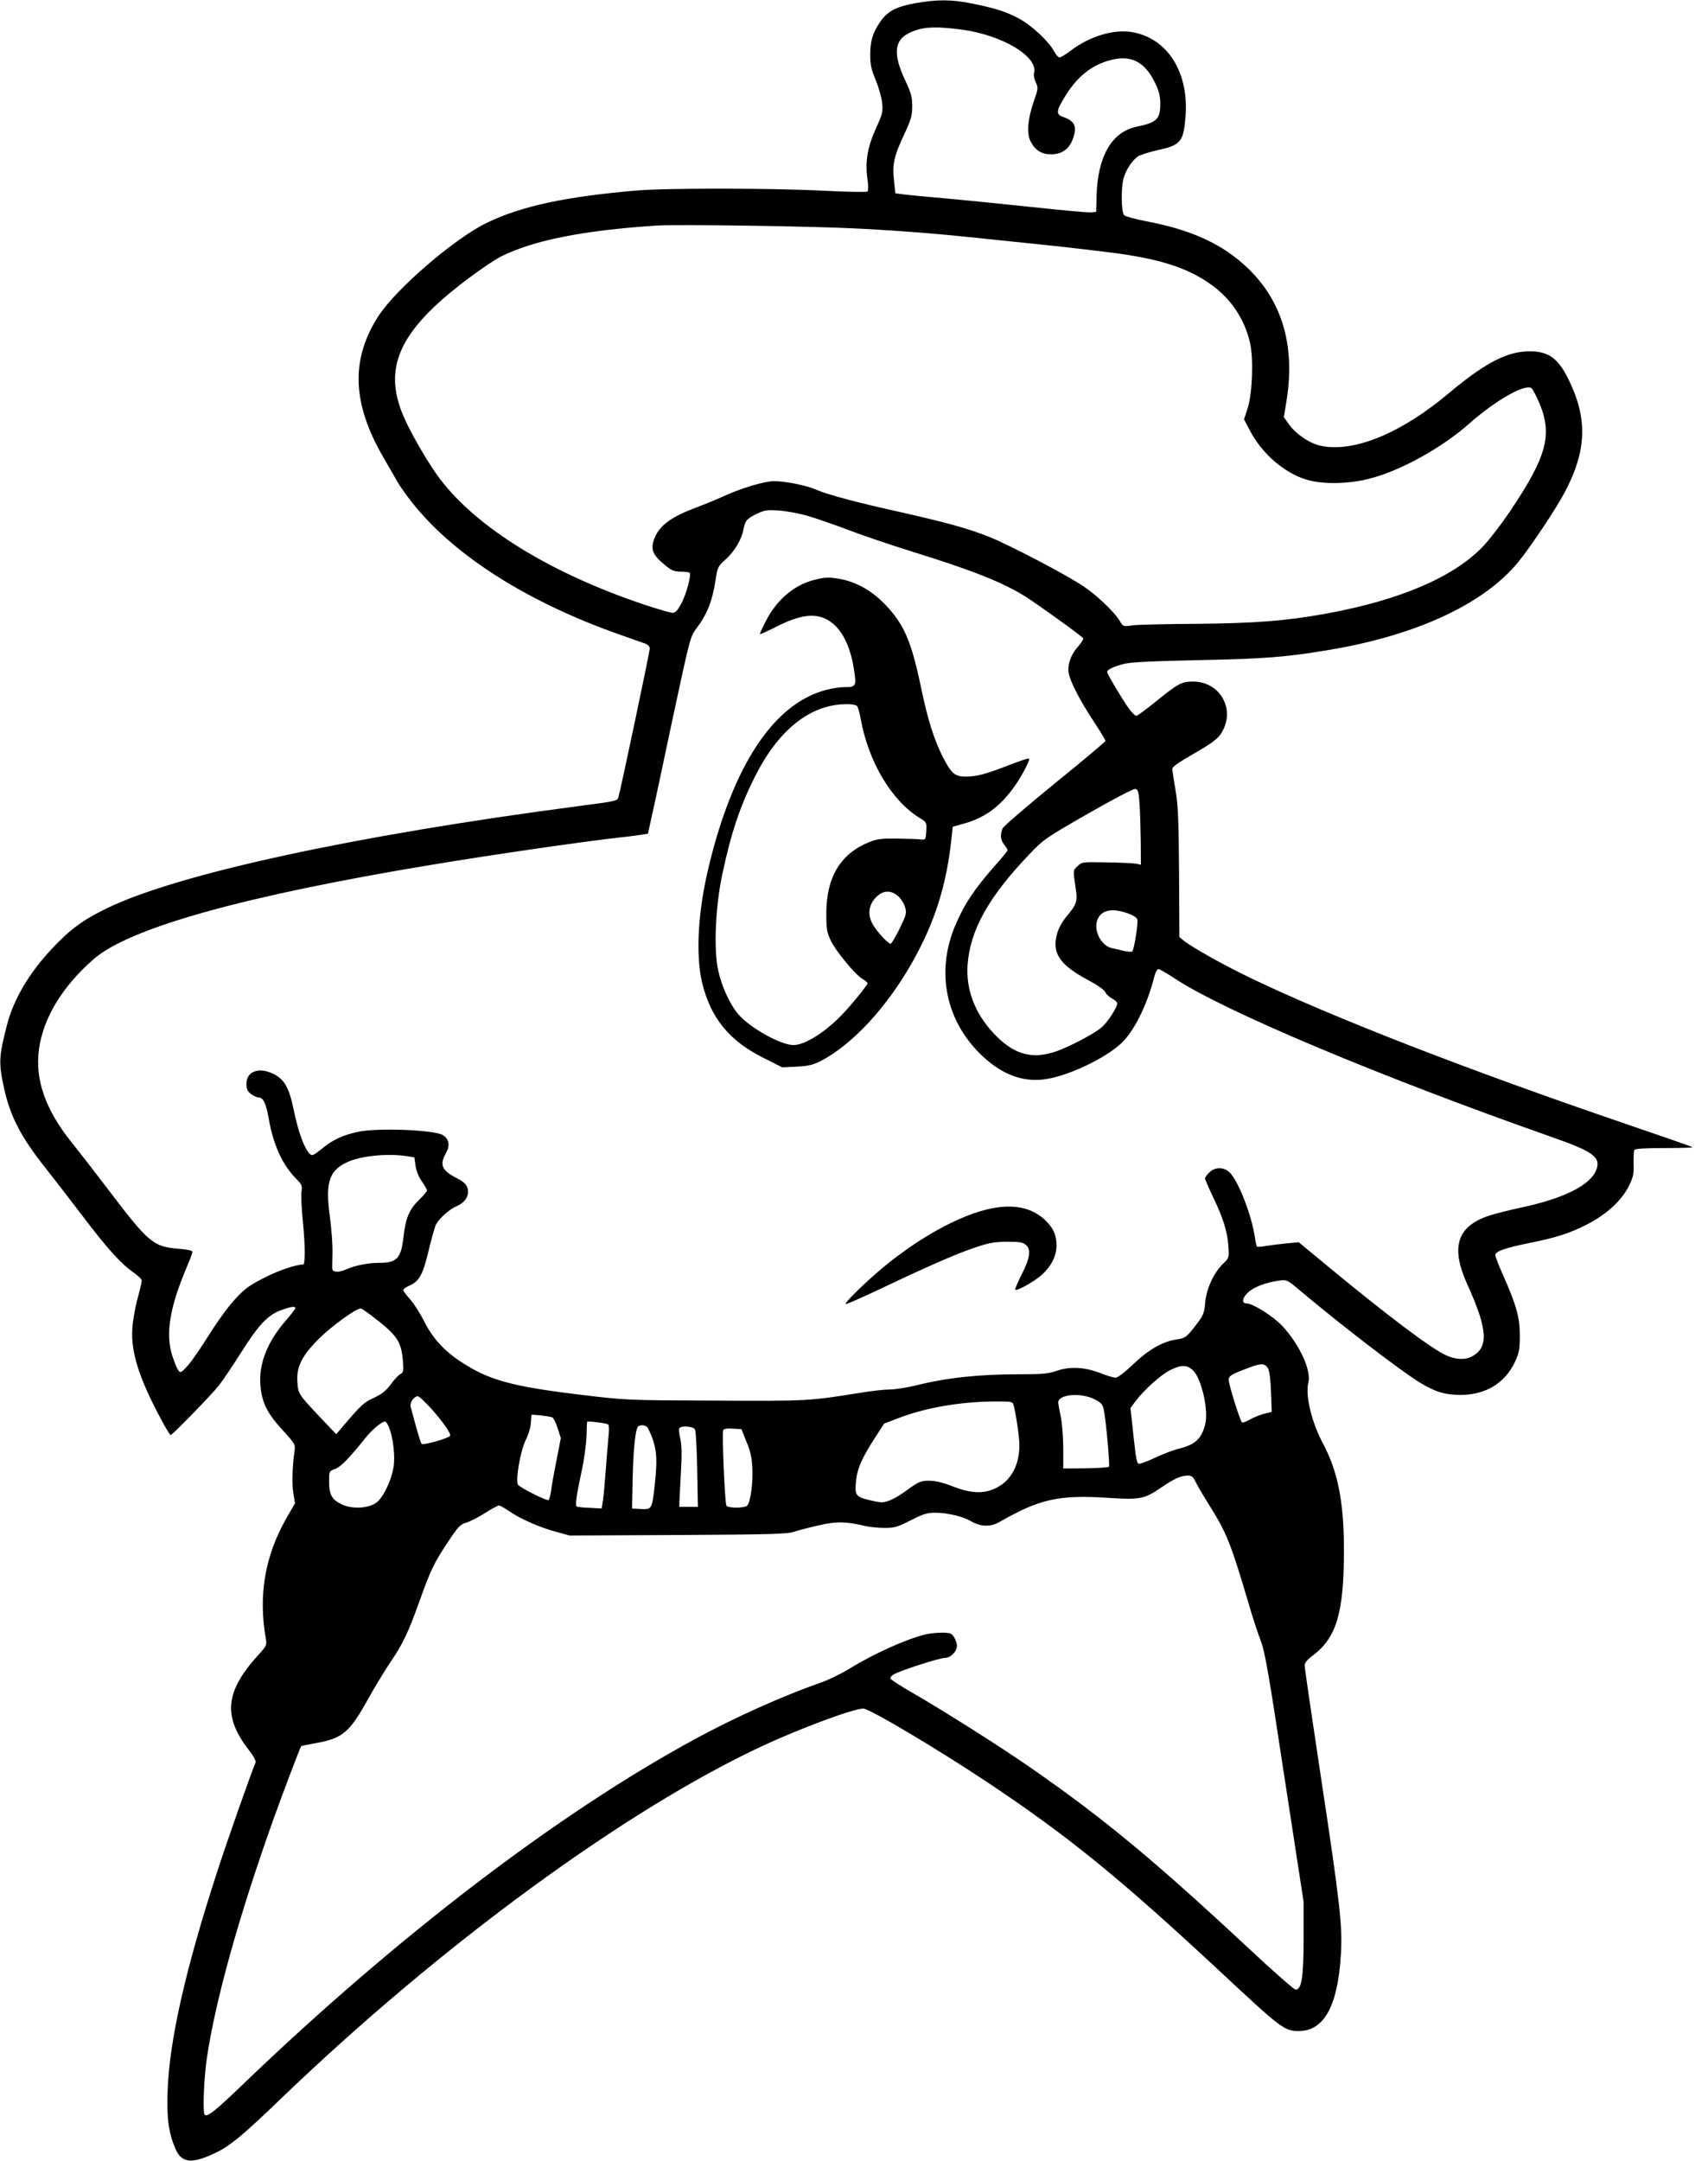 <?xml version="1.0" standalone="no"?>
<!DOCTYPE svg PUBLIC "-//W3C//DTD SVG 20010904//EN"
 "http://www.w3.org/TR/2001/REC-SVG-20010904/DTD/svg10.dtd">
<svg version="1.0" xmlns="http://www.w3.org/2000/svg"
 width="1012pt" height="1280pt" viewBox="0 0 1012 1280"
 preserveAspectRatio="xMidYMid meet">
<g transform="translate(0,1280) scale(0.1,-0.1)"
fill="#000000" stroke="none">
<path d="M5417 12780 c-110 -21 -158 -47 -201 -108 -45 -66 -59 -112 -60 -192
0 -62 5 -88 33 -155 18 -44 35 -105 38 -136 5 -51 1 -66 -35 -145 -51 -110
-67 -201 -53 -299 6 -40 6 -74 1 -79 -5 -5 -113 -3 -252 4 -309 16 -940 17
-1123 1 -415 -36 -677 -92 -881 -191 -189 -91 -537 -390 -641 -551 -167 -258
-158 -520 32 -844 28 -49 64 -111 79 -137 14 -26 54 -82 88 -125 250 -315 684
-590 1233 -783 66 -23 132 -47 148 -52 16 -6 27 -18 27 -29 0 -18 -174 -845
-186 -881 -7 -22 -9 -23 -239 -53 -1320 -173 -2369 -400 -2790 -604 -144 -70
-218 -124 -326 -239 -138 -147 -228 -300 -268 -454 -48 -187 -50 -225 -16
-378 36 -164 102 -289 246 -470 50 -63 151 -194 224 -290 142 -187 224 -278
299 -329 25 -18 46 -38 46 -46 0 -7 -11 -56 -25 -107 -14 -51 -28 -131 -31
-178 -9 -139 40 -294 171 -538 27 -50 52 -92 56 -92 10 0 247 243 287 295 22
28 79 113 128 190 106 168 159 224 237 254 61 22 87 26 87 13 0 -5 -27 -40
-60 -78 -106 -122 -158 -254 -147 -379 8 -101 39 -164 128 -262 78 -85 80 -89
74 -128 -13 -92 -16 -194 -7 -249 l10 -60 -49 -85 c-130 -226 -170 -462 -123
-722 5 -32 2 -40 -44 -90 -198 -217 -213 -364 -58 -564 29 -37 44 -65 40 -75
-32 -78 -168 -464 -224 -637 -190 -582 -286 -1005 -297 -1308 -6 -163 6 -247
47 -344 38 -86 100 -90 250 -16 78 39 159 107 370 310 948 912 2050 1719 2865
2097 225 104 533 218 590 218 36 0 432 -235 730 -433 481 -320 787 -569 1373
-1114 375 -350 392 -363 477 -363 150 0 232 148 250 455 10 166 -6 306 -115
1026 -55 364 -100 671 -100 684 0 16 16 35 51 61 139 106 182 255 182 624 0
282 -36 463 -123 628 -68 125 -107 287 -88 362 19 73 -52 226 -154 336 -56 59
-175 134 -213 134 -29 0 -25 33 9 64 35 33 106 60 186 71 44 6 47 5 125 -61
250 -210 590 -470 706 -542 94 -57 150 -74 244 -74 148 0 263 70 322 197 24
52 28 72 28 155 0 107 -20 179 -100 359 -25 56 -45 108 -45 117 0 22 57 42
194 70 168 34 241 57 346 110 115 58 207 141 250 227 27 54 31 71 29 133 -1
39 1 76 5 83 5 7 60 11 178 11 94 0 169 2 166 5 -2 3 -177 64 -389 136 -944
322 -1749 635 -2233 868 -160 77 -345 181 -394 221 l-24 20 -2 382 c-2 314 -6
402 -21 488 -10 58 -18 113 -19 124 -1 13 30 36 117 86 136 78 163 100 188
155 61 133 -33 278 -181 278 -69 0 -89 -11 -220 -117 -58 -47 -111 -86 -117
-86 -7 0 -27 19 -44 43 -39 54 -129 205 -129 217 0 14 38 32 100 48 40 10 163
16 445 22 394 8 517 18 773 61 519 87 919 274 1121 524 76 95 217 306 270 405
134 251 140 443 21 680 -64 128 -126 166 -255 158 -121 -8 -250 -79 -448 -245
-284 -239 -563 -354 -759 -314 -67 14 -148 68 -191 128 l-30 42 17 105 c50
321 -28 583 -230 777 -149 143 -334 228 -605 279 -63 12 -120 28 -128 35 -18
17 -20 165 -3 221 14 49 48 100 82 126 14 10 68 27 120 39 135 29 152 49 164
194 23 265 -106 470 -318 505 -109 18 -250 -25 -362 -110 -29 -22 -59 -40 -66
-40 -8 0 -22 17 -33 37 -32 60 -136 156 -211 195 -78 41 -135 59 -279 88 -120
24 -207 24 -338 0z m279 -155 c242 -32 456 -160 431 -257 -4 -12 1 -37 10 -56
15 -32 15 -37 -12 -113 -36 -104 -43 -192 -18 -238 27 -52 65 -75 121 -75 61
0 104 29 126 84 30 76 17 111 -49 135 -51 17 -50 35 10 131 75 120 167 189
287 213 107 22 183 -21 240 -136 25 -51 32 -80 33 -123 0 -96 -19 -115 -138
-140 -150 -30 -234 -176 -240 -415 l-2 -90 -30 -3 c-16 -2 -176 13 -355 32
-179 19 -408 42 -510 51 -102 9 -210 19 -240 23 l-55 7 -8 75 c-11 95 0 146
61 275 40 87 47 109 47 165 0 56 -6 78 -43 157 -70 149 -64 232 20 275 75 39
149 44 314 23z m-609 -1179 c314 -17 491 -32 913 -77 282 -29 320 -33 575 -64
289 -36 459 -89 600 -190 118 -84 198 -203 231 -343 22 -94 15 -302 -14 -391
l-21 -65 35 -67 c71 -135 202 -249 332 -289 95 -30 250 -28 377 5 182 46 432
184 595 330 152 134 329 235 365 205 7 -6 28 -46 46 -88 79 -189 43 -318 -175
-642 -50 -74 -120 -165 -155 -202 -172 -184 -493 -322 -931 -402 -239 -44
-429 -58 -775 -61 -176 -1 -345 -5 -375 -9 -54 -8 -55 -8 -74 24 -30 52 -135
153 -216 207 -104 70 -441 246 -561 294 -127 50 -258 86 -539 149 -244 54
-416 100 -485 130 -60 26 -182 50 -249 50 -58 0 -200 -43 -307 -93 -30 -14
-103 -44 -164 -67 -137 -52 -204 -101 -234 -171 -29 -67 -18 -102 52 -160 44
-38 58 -44 99 -45 26 0 50 -3 54 -6 11 -12 -18 -124 -48 -180 -23 -44 -36 -58
-53 -58 -12 0 -86 22 -166 48 -555 186 -991 454 -1212 745 -60 79 -151 232
-203 342 -145 307 -49 530 366 842 74 56 163 116 197 133 194 97 486 155 923
184 127 8 937 -4 1197 -18z m-303 -1701 c48 -14 158 -52 245 -85 86 -33 259
-91 384 -130 343 -106 530 -180 662 -263 80 -51 340 -238 343 -248 2 -5 -11
-26 -28 -46 -41 -46 -60 -92 -60 -142 0 -48 60 -168 156 -313 35 -53 64 -101
64 -106 0 -5 -134 -118 -299 -251 -164 -134 -304 -254 -310 -267 -16 -37 -14
-68 9 -97 11 -14 20 -28 20 -32 0 -4 -28 -40 -63 -79 -131 -147 -191 -237
-246 -365 -119 -279 -57 -574 163 -779 120 -111 244 -155 378 -133 147 24 376
138 457 227 72 78 142 226 181 382 6 23 17 42 24 42 7 0 50 -25 97 -56 295
-194 1210 -579 2234 -939 242 -85 289 -118 265 -189 -31 -94 -192 -175 -454
-230 -65 -14 -147 -35 -182 -46 -192 -64 -231 -186 -129 -410 120 -265 127
-372 25 -425 -42 -22 -98 -18 -155 9 -88 41 -335 227 -680 511 l-190 157 -75
-7 c-41 -4 -95 -11 -120 -15 -24 -5 -48 -6 -51 -4 -4 2 -10 25 -13 51 -19 133
-97 335 -150 388 -34 34 -88 34 -121 0 -14 -13 -25 -29 -25 -35 0 -6 20 -52
44 -103 62 -128 88 -210 94 -295 5 -72 4 -73 -29 -105 -57 -55 -100 -147 -108
-230 -6 -66 -11 -78 -53 -133 -59 -76 -64 -80 -119 -88 -80 -12 -164 -60 -254
-146 -54 -51 -92 -80 -106 -80 -12 0 -51 12 -87 26 -91 36 -181 42 -259 15
-53 -18 -86 -21 -220 -21 -243 0 -431 -20 -616 -66 -54 -13 -123 -24 -155 -24
-31 0 -111 -9 -177 -20 -300 -48 -304 -49 -855 -46 -525 2 -525 2 -795 34
-414 50 -548 87 -714 196 -101 66 -171 143 -221 246 -23 44 -59 101 -80 124
-22 24 -40 48 -40 54 0 7 15 18 33 26 60 25 82 64 116 206 17 72 37 143 45
159 19 35 80 89 120 106 43 18 69 50 69 85 0 36 -16 56 -67 82 -88 44 -103 79
-64 147 25 45 20 83 -17 107 -48 32 -388 45 -505 20 -90 -20 -147 -46 -213
-100 -51 -41 -58 -44 -72 -30 -33 34 -67 126 -95 261 -29 139 -58 186 -133
218 -81 34 -147 5 -147 -65 0 -30 6 -43 26 -59 15 -12 35 -21 45 -21 29 0 46
-37 62 -130 27 -153 81 -270 161 -351 35 -36 38 -43 32 -78 -3 -21 1 -108 10
-193 12 -125 13 -238 0 -238 -42 0 -140 -33 -226 -76 -94 -48 -119 -66 -177
-129 -38 -40 -106 -134 -153 -209 -47 -76 -104 -158 -127 -184 -39 -43 -44
-46 -56 -29 -8 9 -24 49 -37 89 -40 128 -14 286 85 519 19 44 35 87 35 94 0 8
-27 14 -88 19 -143 12 -174 38 -404 341 -80 105 -179 233 -221 285 -158 196
-221 375 -196 557 26 184 138 370 324 532 211 185 895 376 2010 560 351 58
857 132 1110 161 50 5 107 13 127 16 l37 6 20 91 c12 51 68 313 125 584 103
480 106 493 141 539 64 84 96 164 115 290 11 74 14 80 59 120 53 48 96 120
106 179 10 52 20 63 80 92 44 21 60 24 130 19 44 -3 120 -17 169 -31z m1968
-1705 c3 -47 6 -147 7 -223 l1 -139 -27 6 c-16 3 -94 7 -175 8 -144 3 -147 3
-173 -22 -28 -26 -28 -20 -10 -142 10 -64 2 -88 -50 -149 -27 -32 -52 -74 -60
-104 -35 -116 10 -187 173 -275 62 -33 104 -62 111 -76 5 -13 24 -30 41 -39
16 -8 30 -21 30 -28 0 -24 -60 -116 -95 -144 -48 -40 -195 -116 -272 -142
-143 -48 -251 -15 -368 111 -110 119 -162 257 -152 403 15 205 122 399 364
653 86 90 95 97 348 242 143 82 269 148 280 147 18 -2 21 -12 27 -87z m-72
-649 c36 -13 56 -26 59 -38 5 -27 -20 -182 -31 -189 -5 -3 -28 -1 -51 4 -23 6
-54 13 -68 16 -63 13 -110 101 -88 165 21 60 85 75 179 42z m-4270 -1439 l45
-7 7 -49 c4 -31 19 -67 37 -93 17 -24 31 -48 31 -54 0 -6 -21 -31 -46 -55 -59
-57 -81 -110 -93 -219 -15 -130 -39 -155 -146 -155 -65 0 -144 -16 -197 -40
-41 -18 -77 -16 -79 4 -1 6 0 49 1 96 1 47 -6 142 -15 210 -28 202 -7 273 97
324 80 39 239 56 358 38z m-166 -978 c110 -87 134 -126 143 -232 5 -63 4 -71
-15 -81 -11 -6 -37 -33 -57 -61 -29 -39 -52 -57 -99 -79 -60 -27 -77 -43 -194
-181 l-30 -35 -91 96 c-133 141 -135 143 -139 216 -6 87 27 153 127 253 72 72
220 180 248 180 7 0 55 -34 107 -76z m5270 -281 c8 -18 15 -71 17 -142 l4
-114 -46 -11 c-25 -7 -63 -22 -83 -34 -21 -12 -42 -20 -47 -17 -11 7 -79 224
-79 253 0 23 18 33 125 73 70 26 92 24 109 -8z m-444 -11 c50 -51 92 -236 71
-318 -22 -87 -60 -121 -157 -145 -27 -6 -87 -29 -133 -50 -46 -22 -91 -39
-101 -39 -14 0 -19 24 -34 165 l-18 165 28 38 c50 67 153 160 206 186 68 34
102 33 138 -2z m-579 -173 c38 -21 44 -29 51 -69 14 -81 34 -320 29 -327 -3
-5 -66 -9 -138 -10 l-133 -1 0 121 c-1 67 -7 151 -15 187 -8 36 -14 73 -15 82
-1 51 140 62 221 17z m-3939 -49 c73 -82 120 -149 115 -164 -5 -14 -159 -58
-169 -48 -6 6 -30 88 -65 220 -6 24 20 62 43 62 7 0 41 -32 76 -70z m3452 23
c15 -52 36 -192 36 -242 0 -126 -54 -219 -152 -261 -68 -29 -145 -24 -251 19
-78 31 -144 39 -189 22 -13 -5 -48 -27 -78 -50 -30 -23 -74 -49 -98 -58 -41
-15 -48 -15 -118 1 -85 20 -91 29 -81 122 7 66 36 132 110 246 l56 86 81 31
c159 62 365 98 567 100 98 1 112 -1 117 -16z m-2732 -78 c7 -3 22 -32 32 -64
l19 -59 -26 -133 c-15 -74 -29 -155 -32 -181 -4 -26 -10 -50 -15 -53 -10 -6
-163 70 -180 90 -18 22 13 201 45 266 15 28 28 71 30 97 2 26 4 49 4 51 1 5
104 -7 123 -14z m-968 -57 c26 -63 39 -178 27 -243 -16 -84 -62 -177 -102
-206 -50 -35 -148 -39 -209 -7 -55 28 -70 56 -70 133 0 61 0 61 35 74 34 12
85 65 178 181 40 51 98 100 119 100 5 0 15 -15 22 -32z m1299 15 c6 -3 7 -33
2 -77 -4 -39 -11 -127 -16 -196 -5 -69 -12 -147 -16 -175 l-8 -50 -70 4 c-38
1 -74 5 -78 8 -10 6 -1 69 30 213 14 63 26 153 28 200 1 47 3 87 4 89 2 5 112
-8 124 -16z m237 -23 c50 -103 58 -166 40 -329 -16 -150 -18 -153 -83 -149
l-52 3 3 160 c4 190 17 316 34 327 19 12 50 5 58 -12z m278 -7 c5 -10 11 -117
13 -238 l4 -220 -55 0 -55 0 1 40 c1 22 5 101 9 176 6 96 4 150 -4 187 -7 28
-10 56 -6 62 11 18 83 12 93 -7z m305 -73 c24 -57 32 -95 35 -159 4 -84 -11
-195 -30 -218 -14 -17 -114 -17 -124 -1 -9 15 -27 426 -19 446 3 9 21 12 56
10 l52 -3 30 -75z m2661 -237 c10 -21 46 -83 81 -138 104 -167 127 -224 235
-589 22 -77 54 -173 70 -215 25 -64 47 -191 141 -811 l113 -735 0 -215 c0
-230 -12 -305 -47 -305 -9 0 -130 106 -269 236 -562 524 -865 776 -1299 1077
-175 122 -518 339 -697 442 -72 41 -133 81 -136 87 -3 7 7 19 22 27 50 26 270
96 300 96 34 0 72 38 72 72 0 22 -18 60 -34 70 -17 12 -101 9 -154 -3 -116
-29 -307 -115 -451 -204 -47 -29 -125 -67 -173 -83 -227 -80 -505 -205 -739
-332 -813 -441 -1770 -1172 -2681 -2047 -161 -155 -210 -194 -225 -179 -13 13
-5 213 12 331 50 342 189 840 390 1405 58 163 164 442 170 448 1 1 39 9 84 17
160 28 201 62 311 260 40 72 99 168 130 215 77 113 107 175 175 365 68 189 86
227 172 356 56 85 71 100 102 109 20 5 70 30 111 56 41 26 80 47 86 47 6 0 32
-14 58 -32 68 -47 179 -96 277 -123 l84 -23 644 3 c549 3 650 6 685 19 23 8
88 25 146 38 109 25 159 24 283 -5 23 -5 72 -10 108 -10 59 0 76 5 155 45 75
38 97 45 147 45 69 0 163 -22 210 -50 57 -34 115 -35 167 -6 240 138 353 163
648 144 186 -12 212 -7 309 59 81 55 118 72 159 73 25 0 33 -6 48 -37z"/>
<path d="M4820 9364 c-120 -32 -221 -120 -285 -248 -20 -38 -34 -71 -32 -72 2
-2 48 19 103 47 156 78 251 82 332 13 58 -49 101 -141 120 -259 18 -111 16
-115 -57 -115 -24 0 -71 -7 -105 -16 -309 -80 -550 -441 -696 -1044 -65 -268
-79 -524 -40 -690 50 -208 160 -344 360 -444 l115 -58 85 4 c68 4 96 10 140
32 189 97 395 319 548 591 131 234 200 452 229 724 l8 74 60 17 c120 32 207
92 289 199 48 61 112 179 103 188 -3 3 -54 -14 -114 -37 -138 -54 -195 -70
-261 -70 -65 0 -85 18 -137 119 -51 101 -89 223 -125 396 -59 284 -101 384
-213 502 -78 82 -171 135 -266 153 -69 13 -94 12 -161 -6z m258 -746 c6 -7 16
-42 22 -78 46 -252 182 -482 348 -584 43 -27 43 -27 40 -79 -3 -51 -3 -52 -33
-49 -16 2 -79 4 -140 5 -93 1 -119 -2 -165 -21 -170 -68 -254 -208 -254 -422
0 -92 3 -112 26 -160 29 -63 146 -204 189 -229 16 -9 29 -20 29 -25 0 -11 -95
-128 -151 -186 -102 -106 -221 -180 -287 -180 -76 0 -257 101 -327 182 -50 58
-100 167 -120 262 -27 122 -16 375 24 564 51 243 104 402 192 578 139 279 328
431 540 433 34 1 61 -4 67 -11z m241 -1124 c17 -14 36 -43 43 -65 11 -38 9
-45 -32 -130 -24 -49 -48 -89 -53 -89 -13 0 -69 58 -99 104 -44 65 -33 137 28
185 36 28 76 26 113 -5z"/>
<path d="M5914 5649 c-182 -23 -443 -159 -679 -354 -105 -87 -232 -211 -224
-219 2 -3 85 34 184 80 296 141 463 214 574 252 91 31 119 36 197 37 78 0 95
-3 114 -20 31 -28 22 -79 -29 -179 -22 -44 -38 -82 -36 -85 10 -10 116 50 160
90 55 51 85 111 85 172 0 62 -19 103 -66 149 -71 67 -161 92 -280 77z"/>
</g>
</svg>
